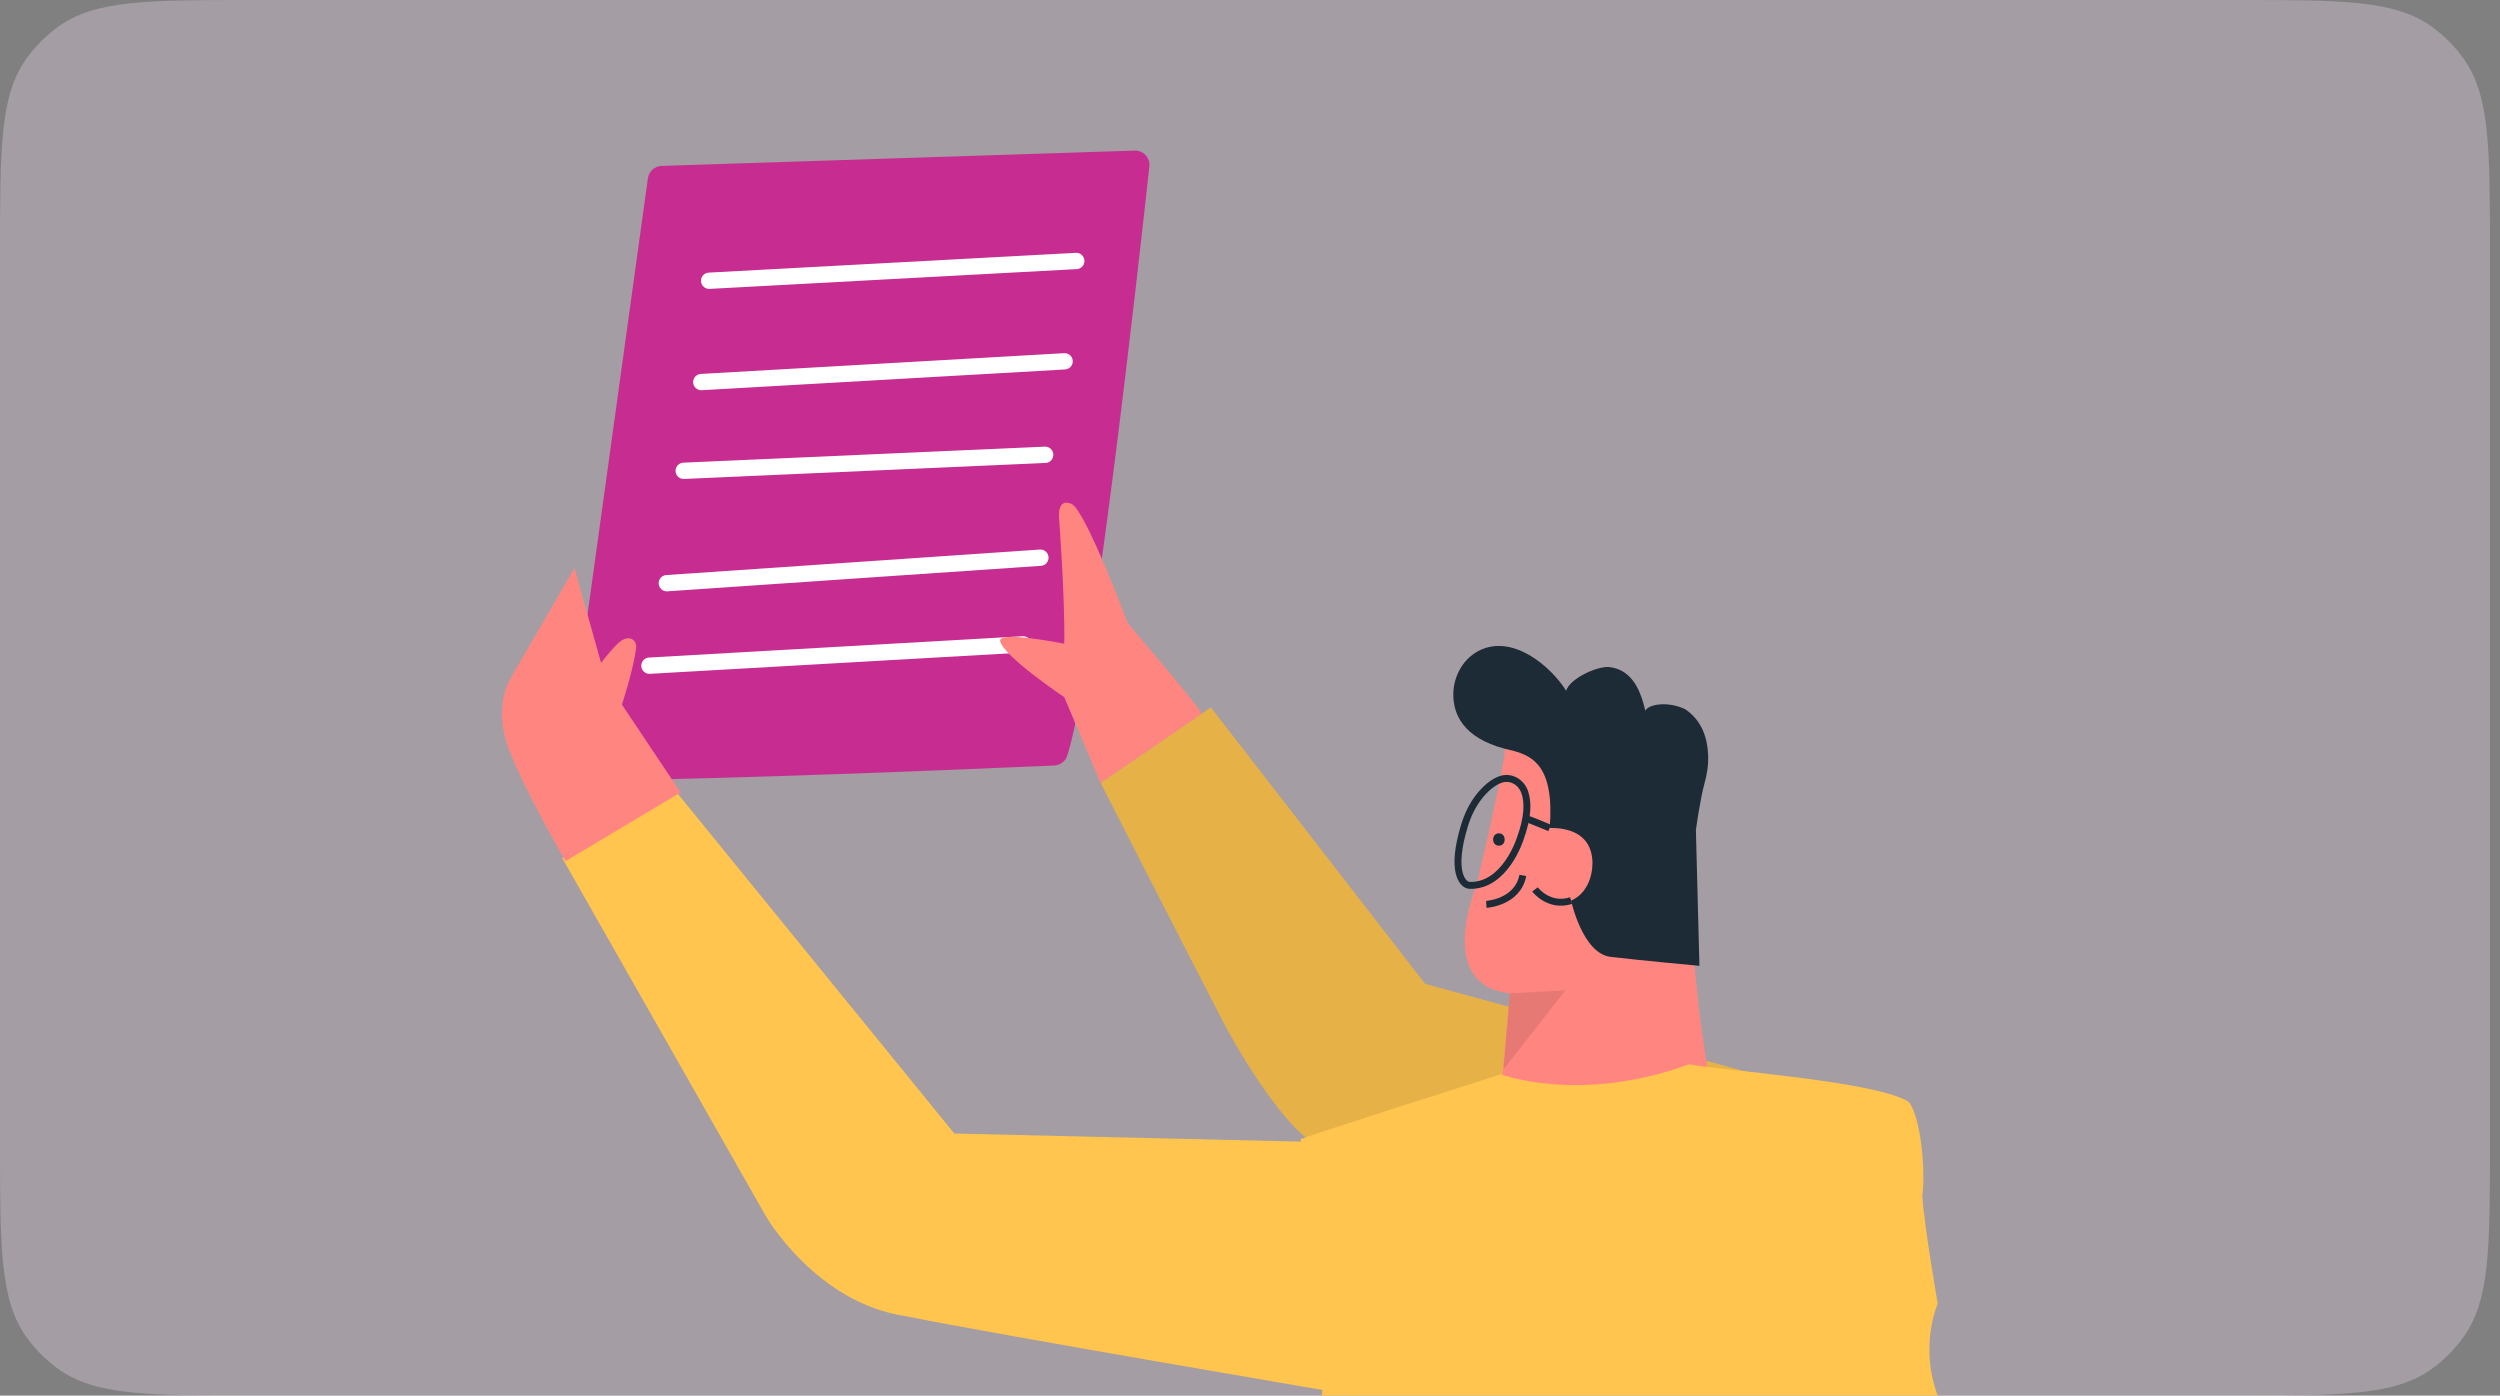 <svg width="249" height="139" viewBox="0 0 249 139" fill="none" xmlns="http://www.w3.org/2000/svg">
<rect x="0" y="0" width="249" height="139" fill="#808080" stroke="none"/>
<path opacity="0.3" d="M0 25.2C0 14.701 0 9.451 2.674 5.771C3.537 4.582 4.582 3.537 5.771 2.674C9.451 0 14.701 0 25.2 0H222.8C233.299 0 238.549 0 242.229 2.674C243.418 3.537 244.463 4.582 245.326 5.771C248 9.451 248 14.701 248 25.2V113.8C248 124.299 248 129.549 245.326 133.229C244.463 134.418 243.418 135.463 242.229 136.326C238.549 139 233.299 139 222.8 139H25.2C14.701 139 9.451 139 5.771 136.326C4.582 135.463 3.537 134.418 2.674 133.229C0 129.549 0 124.299 0 113.8V25.2Z" fill="#F7DFF5"/>
<mask id="mask0_337_1645" style="mask-type:alpha" maskUnits="userSpaceOnUse" x="1" y="0" width="248" height="103">
<path opacity="0.3" d="M1 25.2C1 14.701 1 9.451 3.674 5.771C4.537 4.582 5.582 3.537 6.771 2.674C10.451 0 15.701 0 26.2 0H223.8C234.299 0 239.549 0 243.229 2.674C244.418 3.537 245.463 4.582 246.326 5.771C249 9.451 249 14.701 249 25.2V77.028C249 87.527 249 92.776 246.326 96.457C245.463 97.645 244.418 98.69 243.229 99.554C239.549 102.228 234.299 102.228 223.8 102.228H26.2C15.701 102.228 10.451 102.228 6.771 99.554C5.582 98.69 4.537 97.645 3.674 96.457C1 92.776 1 87.527 1 77.028V25.2Z" fill="#F7DFF5"/>
</mask>
<g mask="url(#mask0_337_1645)">
</g>
<g clip-path="url(#clip0_337_1645)">
<path d="M114.477 16.577C113.517 25.397 108.861 67.388 106.299 75.263C106.115 75.832 105.595 76.218 104.997 76.244C73.687 77.61 62.094 77.689 57.887 77.75C57.007 77.768 56.329 76.997 56.452 76.13L64.532 17.75C64.629 17.067 65.21 16.541 65.906 16.524L113.007 15C113.878 14.974 114.574 15.718 114.477 16.577Z" fill="#C72C91"/>
<path d="M107.197 25.993L70.632 27.963" stroke="white" stroke-width="1.624" stroke-miterlimit="10" stroke-linecap="round" stroke-linejoin="round"/>
<path d="M106.035 35.987L69.849 38.054" stroke="white" stroke-width="1.624" stroke-miterlimit="10" stroke-linecap="round" stroke-linejoin="round"/>
<path d="M104.099 45.298L68.098 46.892" stroke="white" stroke-width="1.624" stroke-miterlimit="10" stroke-linecap="round" stroke-linejoin="round"/>
<path d="M103.623 55.546L66.416 58.086" stroke="white" stroke-width="1.624" stroke-miterlimit="10" stroke-linecap="round" stroke-linejoin="round"/>
<path d="M101.907 64.182L64.682 66.302" stroke="white" stroke-width="1.624" stroke-miterlimit="10" stroke-linecap="round" stroke-linejoin="round"/>
<path d="M109.627 77.978L120.595 70.454L141.94 97.993L179.614 108.302L160.02 127.353L130.039 113.277C130.039 113.277 126.941 111.061 122.153 102.399C117.25 92.948 109.627 77.978 109.627 77.978Z" fill="#FFC54F"/>
<path opacity="0.1" d="M109.627 77.978L120.595 70.454L141.94 97.993L179.614 108.302L160.02 127.353L130.039 113.277C130.039 113.277 126.941 111.061 122.153 102.399C117.25 92.948 109.627 77.978 109.627 77.978Z" fill="black"/>
<path d="M170.407 108.39C170.407 108.39 168.479 98.439 168.4 88.314C168.479 84.469 168.805 81.289 169.201 80.282C169.527 79.275 168.875 71.663 158.744 70.997C152.635 70.831 150.223 69.823 149.818 75.429C149.176 79.275 147.081 88.147 147.081 88.147C147.081 88.147 142.82 98.098 150.382 98.939C149.739 106.296 149.334 110.063 149.334 110.063C149.334 110.063 157.3 114.162 170.407 108.39Z" fill="#FF8680"/>
<path d="M156.482 89.698C156.482 89.698 157.617 95.015 160.46 95.312C163.656 95.68 169.263 96.197 169.263 96.197L168.911 82.682C168.911 82.682 169.333 79.572 169.764 78.04C170.037 77.085 170.178 76.095 170.125 75.105C170.046 73.529 169.535 71.777 167.845 70.638C166.138 69.823 164.228 70.121 163.867 70.787C163.295 68.203 162.23 66.653 160.24 66.434C158.964 66.364 156.341 67.616 155.989 68.799C154.475 66.372 150.611 63.053 147.23 64.848C145.602 65.715 144.651 67.581 144.757 69.473C144.863 71.488 146.06 73.809 150.734 74.781C152.582 75.298 154.853 76.261 154.352 82.463C155.346 82.463 158.541 82.533 158.612 85.931C158.603 87.421 157.996 89.041 156.482 89.698Z" fill="#1D2B36"/>
<path d="M152.881 88.585C152.881 88.585 154.263 90.416 156.481 89.698" stroke="#1D2B36" stroke-width="0.691" stroke-miterlimit="10"/>
<path opacity="0.1" d="M150.381 98.939L155.918 98.632L149.756 106.507L150.381 98.939Z" fill="black"/>
<path d="M151.402 83.566C151.402 83.566 149.906 88.314 146.341 88.182C145.584 88.104 144.51 86.65 145.857 82.244C146.174 81.201 146.649 80.194 147.318 79.344C147.934 78.565 148.674 77.899 149.475 77.628C150.487 77.286 151.534 77.89 151.878 78.942C152.203 79.914 152.203 81.377 151.402 83.566Z" stroke="#1D2B36" stroke-width="0.691" stroke-miterlimit="10"/>
<path d="M154.351 82.463C154.351 82.463 152.177 81.561 152.089 81.561" stroke="#1D2B36" stroke-width="0.691" stroke-miterlimit="10"/>
<path d="M148.04 90.074C148.04 90.074 151.147 89.899 151.675 87.193" stroke="#1D2B36" stroke-width="0.691" stroke-miterlimit="10"/>
<path d="M149.29 82.997C148.524 82.997 148.524 84.232 149.29 84.232C150.056 84.241 150.056 82.997 149.29 82.997Z" fill="#1D2B36"/>
<path d="M149.5 107C149.5 107 157.322 109.989 168.252 106C170.987 106.581 186.863 107.664 190.103 109.741C191.294 111.152 191.809 116.557 191.466 119.13C191.637 122.037 193 129.851 193 129.851C193 129.851 191.123 134.012 193 139C193 139 168.252 139 131.65 139C132.317 133.808 131.65 136.516 131.65 136.516C131.65 136.516 129.995 113.5 129.5 113.5C129.004 113.5 149.5 107 149.5 107Z" fill="#FFC54F"/>
<path d="M133.593 113.802L95.052 112.901L67.458 79L56 85.471L76.26 121.099C76.26 121.099 81.272 129.81 90.259 131.099C99.035 132.893 135 139 135 139L133.593 113.802Z" fill="#FFC54F"/>
<path d="M67.789 78.924L61.945 70.183C61.945 70.183 63.115 66.591 63.362 64.524C63.415 64.095 63.159 63.666 62.755 63.587C61.989 63.438 61.302 64.218 59.867 66.022C58.679 61.861 57.227 56.562 57.227 56.562L50.863 67.528C50.863 67.528 49.049 70.366 50.678 74.615C52.306 78.863 56.32 85.774 56.32 85.774L67.789 78.924Z" fill="#FF8680"/>
<path d="M109.618 77.978L106 69.438C106 69.438 99.909 65.365 99.61 63.832C99.478 62.869 105.067 63.937 106 64.112C106.088 59.759 105.49 51.683 105.49 51.683C105.49 51.683 105.234 49.555 106.687 50.177C108.051 50.623 112.32 62.072 112.32 62.072C112.32 62.072 119.899 70.936 119.67 71.093C118.781 71.698 109.618 77.978 109.618 77.978Z" fill="#FF8680"/>
</g>
<defs>
<clipPath id="clip0_337_1645">
<rect width="150" height="127.968" fill="white" transform="translate(50 11.032)"/>
</clipPath>
</defs>
</svg>
